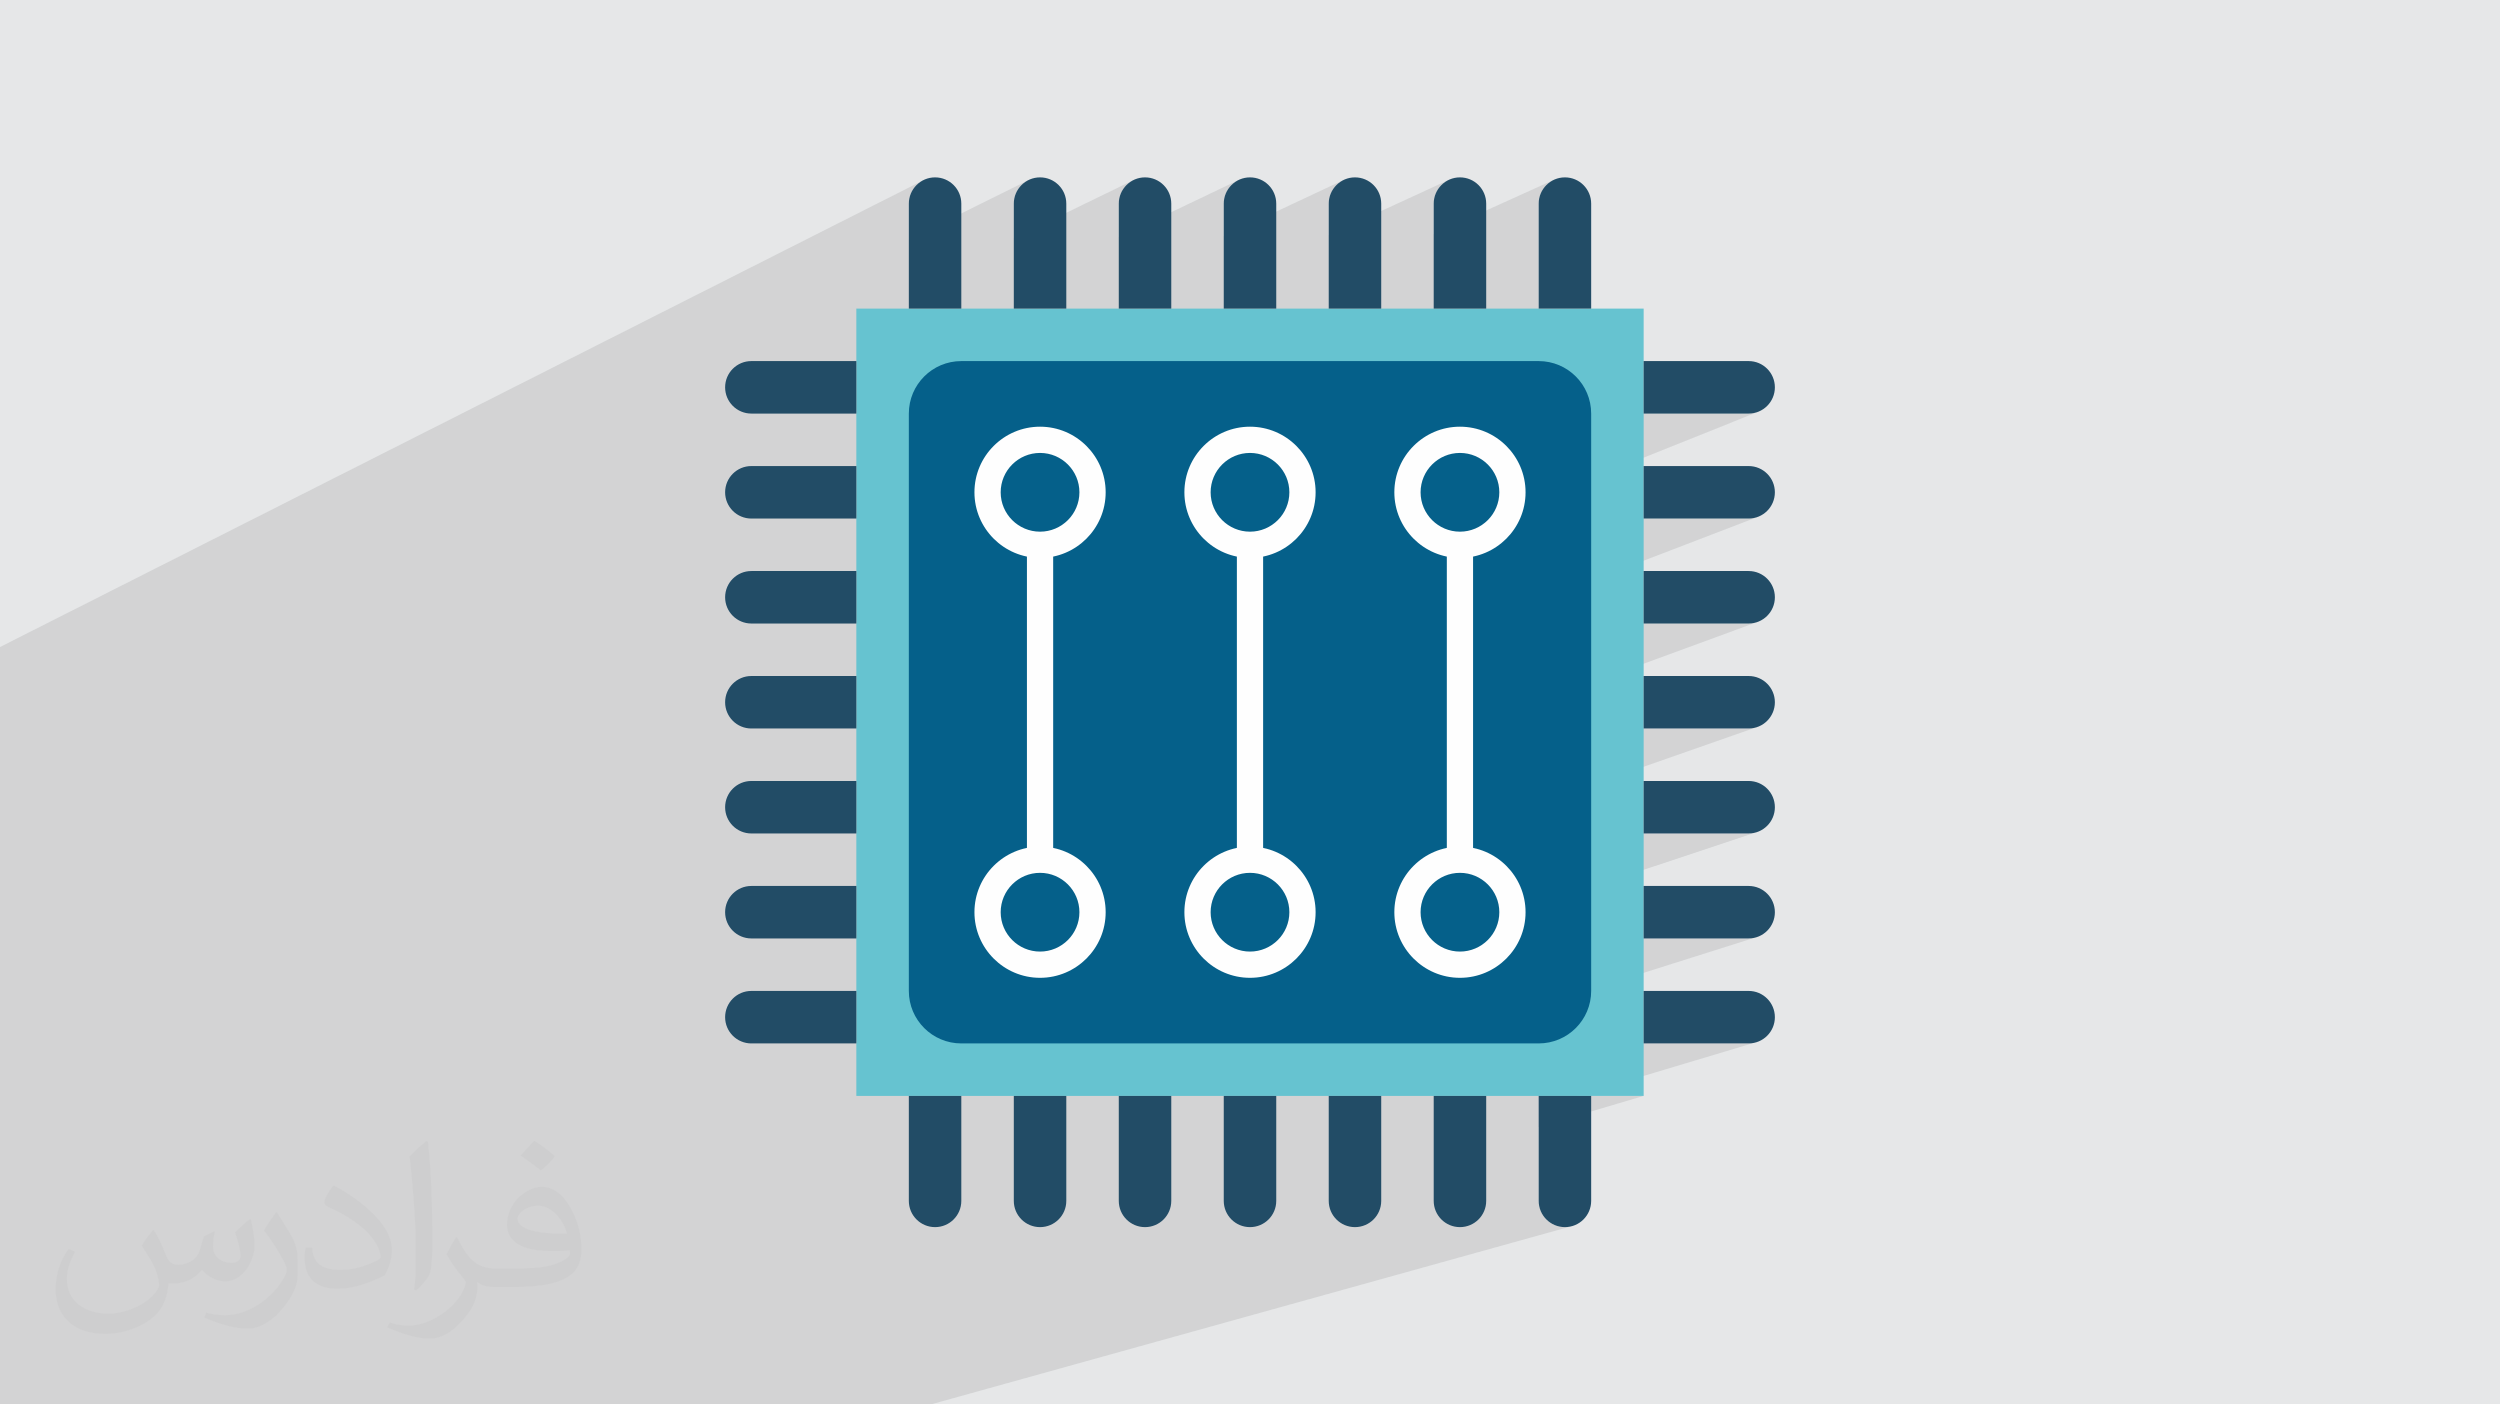 <?xml version="1.0" encoding="UTF-8"?>
<!DOCTYPE svg PUBLIC "-//W3C//DTD SVG 1.1//EN" "http://www.w3.org/Graphics/SVG/1.1/DTD/svg11.dtd">
<!-- Creator: CorelDRAW 2020 (64-Bit) -->
<svg xmlns="http://www.w3.org/2000/svg" xml:space="preserve" width="94.192mm" height="52.917mm" version="1.1" style="shape-rendering:geometricPrecision; text-rendering:geometricPrecision; image-rendering:optimizeQuality; fill-rule:evenodd; clip-rule:evenodd"
viewBox="0 0 9404.92 5283.66"
 xmlns:xlink="http://www.w3.org/1999/xlink"
 xmlns:xodm="http://www.corel.com/coreldraw/odm/2003">
 <defs>
  <style type="text/css">
   <![CDATA[
    .fil0 {fill:#E6E7E8}
    .fil6 {fill:#FEFEFE;fill-rule:nonzero}
    .fil3 {fill:#66C3D0;fill-rule:nonzero}
    .fil4 {fill:#05608A;fill-rule:nonzero}
    .fil5 {fill:#224C66;fill-rule:nonzero}
    .fil2 {fill:#373435;fill-opacity:0.031}
    .fil1 {fill:#2B2A29;fill-opacity:0.102}
   ]]>
  </style>
 </defs>
 <g id="Layer_x0020_1">
  <polygon class="fil0" points="-0,0 9404.92,0 9404.92,5283.66 -0,5283.66 "/>
  <path class="fil1" d="M5985.95 3006.68l197.44 -68.65 0 197.43 394.91 0 19.9 -2.01 18.53 -5.75 -630.79 210.16 0 60.34 197.44 -65.26 0 197.44 394.91 0 19.9 -2.01 18.53 -5.75 -630.79 199.53 0 5.7 -1.02 20.19 -3 19.6 -4.86 18.92 -2.46 6.71 208.77 -65.42 0 197.48 394.91 0 19.9 -2.01 -666.06 199.45 251.25 0 -394.92 116.96 0 277.94 2.01 19.9 5.75 18.54 9.11 16.76 12.06 14.61 14.61 12.05 16.77 9.1 18.52 5.75 19.89 2.01 19.9 -2.01 -2406.27 669.27 -11.34 0 -341.74 0 -11.45 0 -46.13 0 -295.5 0 -11.56 0 -40.7 0 -300.82 0 -11.67 0 -35.26 0 -130.87 0 -175.28 0 -11.78 0 -21.36 0 -8.47 0 -2.16 0 -108.55 0 -200.77 0 -9.06 0 -2.84 0 -24.4 0 -90.54 0 -24.05 0 -152.3 0 -49.88 0 -5.4 0 -6.62 0 -18.96 0 -70.37 0 -277.38 0 -50.21 0 -327.6 0 -327.59 0 -298.18 0 0 -9.91 0 -55.78 0 -158.04 0 -7.65 0 -4.12 0 -72.85 0 -41.3 0 -42.91 0 -72.38 0 -44.14 0 -15.07 0 -31.71 0 -6.96 0 -0.86 0 -17.37 0 -29.75 0 -38.53 0 -38.41 0 -116.95 0 -58.17 0 -31.35 0 -131.6 0 -118.66 0 -57.11 0 -24.02 0 -138.26 0 -120.39 0 -15.29 0 -17.36 0 -23.42 0 -16.66 0 -17.15 0 -12.18 0 -78.53 0 -37.06 0 -103.99 0 -18.11 0 -13.22 0 -11.38 0 -30.42 0 -9.34 0 -48.31 0 -73.64 0 -29.65 0 -123.82 0 -53.98 0 -2.02 0 -10.38 0 -9.94 0 -7 0 -68.54 0 -62.39 0 -14.61 0 -78.49 0 -32.43 0 -47.62 0 -5.32 0 -81.05 0 -49.78 0 -111.98 0 -50.28 3479.29 -1759.01 -16.77 9.11 -14.61 12.05 -12.05 14.62 -9.11 16.77 -5.75 18.54 -2.01 19.9 0 134.76 455.21 -225.75 -16.77 9.11 -14.61 12.05 -12.06 14.62 -9.11 16.77 -5.75 18.54 -2.01 19.9 0 130.53 455.22 -221.52 -16.77 9.11 -14.61 12.05 -12.05 14.62 -9.11 16.77 -5.75 18.54 -2.01 19.9 0 126.46 455.22 -217.45 -16.77 9.11 -14.61 12.05 -12.06 14.62 -9.11 16.77 -5.75 18.54 -2.01 19.9 0 122.52 455.22 -213.52 -16.77 9.11 -14.61 12.05 -12.06 14.62 -9.11 16.77 -5.75 18.54 -2.01 19.9 0 118.74 455.22 -209.73 -16.77 9.11 -14.61 12.05 -12.06 14.62 -9.11 16.77 -5.75 18.54 -2.01 19.9 0 115.09 455.22 -206.08 -16.77 9.11 -14.61 12.05 -12.06 14.62 -9.11 16.77 -5.75 18.54 -2.01 19.9 0 394.92 197.48 0 -460.57 197.43 263.09 0 20.2 1.02 19.61 3 18.92 4.86 18.14 6.64 17.26 8.32 16.29 9.89 15.2 11.37 14.03 12.74 12.74 14.02 11.37 15.21 4.45 7.34 226.71 -94.4 0 197.47 394.91 0 19.9 -2.01 18.53 -5.75 -630.79 252.69 0 31.33 197.44 -78.82 0 197.48 394.91 0 19.9 -2.01 18.53 -5.75 -630.79 242.05 0 38.57 197.44 -75.44 0 197.47 394.91 0 19.9 -2.01 18.53 -5.75 -630.79 231.42 0 45.82 197.44 -72.04 0 197.45 394.91 0 19.9 -2.01 18.53 -5.75 -630.79 220.79 0 53.09zm-2468.23 -2339.41l0 0zm394.92 0l0 0zm394.9 0l0 0zm2369.48 3159.31l0 0zm-1974.57 -3159.31l0 0zm394.91 0l0 0zm1579.66 789.82l0 0zm0 394.91l0 0zm0 394.91l0 0zm0 789.82l0 0zm-1184.75 -2369.47l0 0zm394.91 0l0 0zm789.83 2764.39l0 0zm0 -789.83l0 0z"/>
  <path class="fil2" d="M578.49 4627.69c17.95,27.21 29.6,53.36 40.96,82.43 8.45,16.91 12.93,48.09 52.57,48.09 11.61,0 28.28,-3.42 43.06,-11.61 16.63,-8.73 29.32,-21.94 35.94,-42l15.85 -53.36 38.57 -19.02 2.64 2.64c-5.27,20.09 -6.59,39.36 -6.59,54.43 0,44.63 38.57,61.56 69.22,61.56 17.95,0 34.09,-8.73 34.09,-25.11 0,-21.13 -8.98,-57.06 -20.62,-89.29 17.95,-17.95 35.94,-35.94 56.53,-50.47l3.17 1.6c8.98,38.04 14,75.56 14,100.66 0,24.57 -10.83,51.79 -19.81,69.49 -18.49,34.87 -51.25,62.62 -90.87,62.62 -30.1,0 -63.65,-15.07 -86.66,-43.06l-1.32 0c-21.66,26.96 -55.22,51.25 -108.86,51.25l-16.63 0c-2.64,35.41 -10.29,60.49 -21.94,82.95 -31.95,62.34 -126.81,106.47 -216.1,106.47 -124.17,0 -186.51,-71.59 -186.51,-166.96 0,-58.91 19.27,-113.6 48.88,-152.42l24.29 10.04c-18.49,35.41 -30.91,68.68 -30.91,101.45 0,89.29 72.66,131.83 156.4,131.83 77.68,0 173.83,-49.41 191.28,-106.72 -6.59,-62.62 -30.1,-91.93 -66.04,-148.99 10.83,-19.02 24.83,-38.04 42.28,-58.38l3.17 0 0 0 0 0 -0.02 -0.09zm1432.13 -336.04c26.15,16.39 51.79,35.66 76.87,57.85 -14,19.81 -31.45,37.79 -53.11,53.64 -25.11,-20.34 -50.19,-37.79 -75.84,-56.27 17.42,-19.55 34.62,-38.29 52.04,-55.22l0 0 0 0 0 0 0 0 0 0 0.03 0zm13.47 244.11c-42.28,0 -76.87,27.75 -76.87,48.34 0,44.13 84.53,57.85 185.72,57.31 -12.68,-51.79 -57.06,-105.68 -108.86,-105.68l0.01 0.03zm-94.86 236.19c54.96,0 103.04,-1.6 139.74,-10.83 40.96,-10.29 75.56,-30.91 75.56,-45.17 0,-3.7 0,-8.19 -1.32,-11.89 -22.98,2.11 -49.41,2.11 -72.38,2.11 -74.49,0 -131.55,-16.91 -154.02,-58.66 -5.55,-11.61 -9.51,-24.57 -9.51,-39.36 0,-40.43 17.42,-79.79 48.09,-107 25.61,-22.45 53.89,-36.44 82.67,-36.44 52.04,0 93.51,41.75 122.57,107.54 15.85,35.94 26.68,77.4 26.68,129.72 0,34.87 -9.51,64.19 -31.17,85.85 -40.43,39.11 -114.92,53.89 -229.04,53.89l-51.79 0 0 0 -13.47 0c-28.28,0 -48.62,-5.02 -64.72,-17.42l-2.64 0c0.79,6.59 1.32,12.93 1.32,19.02 0,25.61 -8.45,58.38 -25.61,84.53 -50.72,75.3 -105.68,108.04 -153.24,108.04 -48.09,0 -107,-18.49 -160.11,-42.54l9.51 -18.49c17.17,7.13 40.96,11.89 73.7,11.89 85.85,0 198.66,-82.43 212.66,-163 -3.17,-6.59 -8.98,-15.32 -17.17,-24.57 -25.11,-29.85 -40.96,-54.68 -55.75,-80.83 12.68,-25.11 24.29,-45.17 35.13,-63.4l4.49 -0.53c36.72,74.77 69.99,117.55 144.23,117.55l11.61 0 0 0 53.89 0 0 0 0 0 0 0 0 0 0 0 0.09 0.01zm-371.98 79c6.34,-34.34 6.87,-72.91 6.87,-108.86l0 -53.36c0,-99.6 -12.68,-244.36 -22.98,-338.68 17.95,-19.27 43.06,-42 62.87,-57.31l5.81 1.6c13.47,118.62 16.63,256 16.63,383.06 0,33.3 -1.32,65.79 -4.49,89.55 -1.85,30.1 -19.27,52.83 -56.53,87.7l-8.19 -3.7zm-382.8 -157.19c1.85,46.77 24.83,83.49 105.15,83.49 49.93,0 92.19,-12.93 138.96,-35.13 8.45,-3.7 12.93,-8.73 12.93,-12.93 0,-29.32 -22.45,-68.15 -60.23,-103.55 -36.72,-33.3 -85.34,-62.62 -130.76,-82.18 -15.6,-6.59 -20.62,-13.47 -20.62,-20.09 0,-13.47 17.95,-41.75 32.77,-62.09l5.02 -0.53c52.04,27.21 110.17,67.64 153.24,112.53 39.11,41.47 63.4,83.49 63.4,129.19 0,33.81 -10.29,65.51 -26.96,95.11 -57.06,28.79 -117.83,50.72 -178.06,50.72 -73.17,0 -123.1,-34.34 -123.1,-114.92 0,-8.73 0,-22.19 3.17,-39.64l25.11 0 0 0 0 0 0 0 0 0 0 0 -0.02 0zm-132.37 -132.9l45.45 73.45c16.63,27.21 32.23,56.81 32.23,103.55l0 59.7c0,48.34 -30.91,100.13 -80.83,151.38 -39.11,34.62 -73.7,49.41 -105.68,49.41 -47.55,0 -101.98,-14.79 -164.85,-41.75l7.13 -18.49c19.81,5.27 42.79,9.77 71.06,9.77 90.36,-0.53 182.8,-66.57 225.08,-147.15 5.02,-9.26 6.87,-17.95 6.87,-24.04 0,-9.26 -5.02,-19.55 -8.98,-28.79 -22.98,-43.31 -48.62,-82.95 -76.87,-119.68 14.79,-23.25 29.6,-45.7 45.7,-67.9l3.7 0.53 0 0 0 0 0 0 0 0 0 0 -0.02 0.01z"/>
  <g id="_2202764767344">
   <polygon class="fil3" points="3221.54,4122.78 6183.39,4122.78 6183.39,1160.94 3221.54,1160.94 "/>
   <path class="fil4" d="M5788.47 3925.34l-2172.02 0c-109.05,0 -197.45,-88.45 -197.45,-197.48l0 -2172.01c0,-109.07 88.4,-197.47 197.45,-197.47l2172.02 0c109.08,0 197.48,88.4 197.48,197.47l0 2172.01c0,109.03 -88.4,197.48 -197.48,197.48z"/>
   <path class="fil5" d="M3517.71 667.27l0 0c-54.52,0 -98.72,44.2 -98.72,98.75l0 394.92 197.45 0 0 -394.92c0,-54.55 -44.19,-98.75 -98.73,-98.75z"/>
   <path class="fil5" d="M3912.64 667.27l0 0c-54.53,0 -98.74,44.2 -98.74,98.75l0 394.92 197.47 0 0 -394.92c0,-54.55 -44.21,-98.75 -98.73,-98.75z"/>
   <path class="fil5" d="M4307.54 667.27l0 0c-54.52,0 -98.72,44.2 -98.72,98.75l0 394.92 197.48 0 0 -394.92c0,-54.55 -44.22,-98.75 -98.76,-98.75z"/>
   <path class="fil5" d="M4702.45 667.27l0 0c-54.5,0 -98.72,44.2 -98.72,98.75l0 394.92 197.47 0 0 -394.92c0,-54.55 -44.22,-98.75 -98.75,-98.75z"/>
   <path class="fil5" d="M5097.36 667.27l0 0c-54.5,0 -98.72,44.2 -98.72,98.75l0 394.92 197.48 0 0 -394.92c0,-54.55 -44.22,-98.75 -98.76,-98.75z"/>
   <path class="fil5" d="M5492.28 667.27l0 0c-54.5,0 -98.72,44.2 -98.72,98.75l0 394.92 197.48 0 0 -394.92c0,-54.55 -44.21,-98.75 -98.76,-98.75z"/>
   <path class="fil5" d="M5887.19 667.27l0 0c-54.5,0 -98.72,44.2 -98.72,98.75l0 394.92 197.48 0 0 -394.92c0,-54.55 -44.22,-98.75 -98.76,-98.75z"/>
   <path class="fil5" d="M3517.71 4616.4l0 0c-54.52,0 -98.72,-44.17 -98.72,-98.72l0 -394.9 197.45 0 0 394.9c0,54.55 -44.19,98.72 -98.73,98.72z"/>
   <path class="fil5" d="M3912.64 4616.4l0 0c-54.53,0 -98.74,-44.17 -98.74,-98.72l0 -394.9 197.47 0 0 394.9c0,54.55 -44.21,98.72 -98.73,98.72z"/>
   <path class="fil5" d="M4307.54 4616.4l0 0c-54.52,0 -98.72,-44.17 -98.72,-98.72l0 -394.9 197.48 0 0 394.9c0,54.55 -44.22,98.72 -98.76,98.72z"/>
   <path class="fil5" d="M4702.45 4616.4l0 0c-54.5,0 -98.72,-44.17 -98.72,-98.72l0 -394.9 197.47 0 0 394.9c0,54.55 -44.22,98.72 -98.75,98.72z"/>
   <path class="fil5" d="M5097.36 4616.4l0 0c-54.5,0 -98.72,-44.17 -98.72,-98.72l0 -394.9 197.48 0 0 394.9c0,54.55 -44.22,98.72 -98.76,98.72z"/>
   <path class="fil5" d="M5492.28 4616.4l0 0c-54.5,0 -98.72,-44.17 -98.72,-98.72l0 -394.9 197.48 0 0 394.9c0,54.55 -44.21,98.72 -98.76,98.72z"/>
   <path class="fil5" d="M5887.19 4616.4l0 0c-54.5,0 -98.72,-44.17 -98.72,-98.72l0 -394.9 197.48 0 0 394.9c0,54.55 -44.22,98.72 -98.76,98.72z"/>
   <path class="fil5" d="M6578.3 1555.84l-394.91 0 0 -197.47 394.91 0c54.54,0 98.72,44.17 98.72,98.72l0 0c0,54.53 -44.18,98.75 -98.72,98.75z"/>
   <path class="fil5" d="M6578.3 1950.77l-394.91 0 0 -197.48 394.91 0c54.54,0 98.72,44.18 98.72,98.72l0 0c0,54.54 -44.18,98.76 -98.72,98.76z"/>
   <path class="fil5" d="M6578.3 2345.67l-394.91 0 0 -197.47 394.91 0c54.54,0 98.72,44.18 98.72,98.72l0 0c0,54.54 -44.18,98.75 -98.72,98.75z"/>
   <path class="fil5" d="M6578.3 2740.56l-394.91 0 0 -197.45 394.91 0c54.54,0 98.72,44.18 98.72,98.72l0 0c0,54.54 -44.18,98.73 -98.72,98.73z"/>
   <path class="fil5" d="M6578.3 3135.46l-394.91 0 0 -197.43 394.91 0c54.54,0 98.72,44.17 98.72,98.71l0 0c0,54.55 -44.18,98.72 -98.72,98.72z"/>
   <path class="fil5" d="M6578.3 3530.39l-394.91 0 0 -197.44 394.91 0c54.54,0 98.72,44.22 98.72,98.72l0 0c0,54.54 -44.18,98.72 -98.72,98.72z"/>
   <path class="fil5" d="M6578.3 3925.34l-394.91 0 0 -197.48 394.91 0c54.54,0 98.72,44.18 98.72,98.72l0 0c0,54.54 -44.18,98.76 -98.72,98.76z"/>
   <path class="fil5" d="M2826.62 1555.84l394.92 0 0 -197.47 -394.92 0c-54.53,0 -98.73,44.17 -98.73,98.72l0 0c0,54.53 44.2,98.75 98.73,98.75z"/>
   <path class="fil5" d="M2826.62 1950.77l394.92 0 0 -197.48 -394.92 0c-54.53,0 -98.73,44.18 -98.73,98.72l0 0c0,54.54 44.2,98.76 98.73,98.76z"/>
   <path class="fil5" d="M2826.62 2345.67l394.92 0 0 -197.47 -394.92 0c-54.53,0 -98.73,44.18 -98.73,98.72l0 0c0,54.54 44.2,98.75 98.73,98.75z"/>
   <path class="fil5" d="M2826.62 2740.56l394.92 0 0 -197.45 -394.92 0c-54.53,0 -98.73,44.18 -98.73,98.72l0 0c0,54.54 44.2,98.73 98.73,98.73z"/>
   <path class="fil5" d="M2826.62 3135.46l394.92 0 0 -197.43 -394.92 0c-54.53,0 -98.73,44.17 -98.73,98.71l0 0c0,54.55 44.2,98.72 98.73,98.72z"/>
   <path class="fil5" d="M2826.62 3530.39l394.92 0 0 -197.44 -394.92 0c-54.53,0 -98.73,44.22 -98.73,98.72l0 0c0,54.54 44.2,98.72 98.73,98.72z"/>
   <path class="fil5" d="M2826.62 3925.34l394.92 0 0 -197.48 -394.92 0c-54.53,0 -98.73,44.18 -98.73,98.72l0 0c0,54.54 44.2,98.76 98.73,98.76z"/>
   <polygon class="fil6" points="4653.09,3234.23 4751.82,3234.23 4751.82,2049.48 4653.09,2049.48 "/>
   <polygon class="fil6" points="5442.91,3234.23 5541.63,3234.23 5541.63,2049.48 5442.91,2049.48 "/>
   <path class="fil6" d="M4702.45 1703.93c-81.65,0 -148.09,66.42 -148.09,148.08 0,81.69 66.44,148.12 148.09,148.12 81.68,0 148.12,-66.43 148.12,-148.12 0,-81.66 -66.44,-148.08 -148.12,-148.08zm0 394.91c-136.06,0 -246.81,-110.73 -246.81,-246.84 0,-136.06 110.74,-246.8 246.81,-246.8 136.09,0 246.84,110.73 246.84,246.8 0,136.1 -110.74,246.84 -246.84,246.84z"/>
   <path class="fil6" d="M4702.45 3283.58c-81.65,0 -148.09,66.44 -148.09,148.09 0,81.69 66.44,148.12 148.09,148.12 81.68,0 148.12,-66.43 148.12,-148.12 0,-81.65 -66.44,-148.09 -148.12,-148.09zm0 394.92c-136.06,0 -246.81,-110.73 -246.81,-246.84 0,-136.06 110.74,-246.8 246.81,-246.8 136.09,0 246.84,110.73 246.84,246.8 0,136.1 -110.74,246.84 -246.84,246.84z"/>
   <path class="fil6" d="M5492.28 1703.93c-81.65,0 -148.08,66.42 -148.08,148.08 0,81.69 66.43,148.12 148.08,148.12 81.69,0 148.12,-66.43 148.12,-148.12 0,-81.66 -66.43,-148.08 -148.12,-148.08zm0 394.91c-136.06,0 -246.8,-110.73 -246.8,-246.84 0,-136.06 110.73,-246.8 246.8,-246.8 136.1,0 246.84,110.73 246.84,246.8 0,136.1 -110.73,246.84 -246.84,246.84z"/>
   <path class="fil6" d="M5492.28 3283.58c-81.65,0 -148.08,66.44 -148.08,148.09 0,81.69 66.43,148.12 148.08,148.12 81.69,0 148.12,-66.43 148.12,-148.12 0,-81.65 -66.43,-148.09 -148.12,-148.09zm0 394.92c-136.06,0 -246.8,-110.73 -246.8,-246.84 0,-136.06 110.73,-246.8 246.8,-246.8 136.1,0 246.84,110.73 246.84,246.8 0,136.1 -110.73,246.84 -246.84,246.84z"/>
   <polygon class="fil6" points="3863.27,3234.23 3962,3234.23 3962,2049.48 3863.27,2049.48 "/>
   <path class="fil6" d="M3912.64 1703.93c-81.66,0 -148.11,66.42 -148.11,148.08 0,81.69 66.45,148.12 148.11,148.12 81.66,0 148.09,-66.43 148.09,-148.12 0,-81.66 -66.43,-148.08 -148.09,-148.08zm0 394.91c-136.08,0 -246.82,-110.73 -246.82,-246.84 0,-136.06 110.73,-246.8 246.82,-246.8 136.08,0 246.83,110.73 246.83,246.8 0,136.1 -110.74,246.84 -246.83,246.84z"/>
   <path class="fil6" d="M3912.64 3283.58c-81.66,0 -148.11,66.44 -148.11,148.09 0,81.69 66.45,148.12 148.11,148.12 81.66,0 148.09,-66.43 148.09,-148.12 0,-81.65 -66.43,-148.09 -148.09,-148.09zm0 394.92c-136.08,0 -246.82,-110.73 -246.82,-246.84 0,-136.06 110.73,-246.8 246.82,-246.8 136.08,0 246.83,110.73 246.83,246.8 0,136.1 -110.74,246.84 -246.83,246.84z"/>
  </g>
 </g>
</svg>
